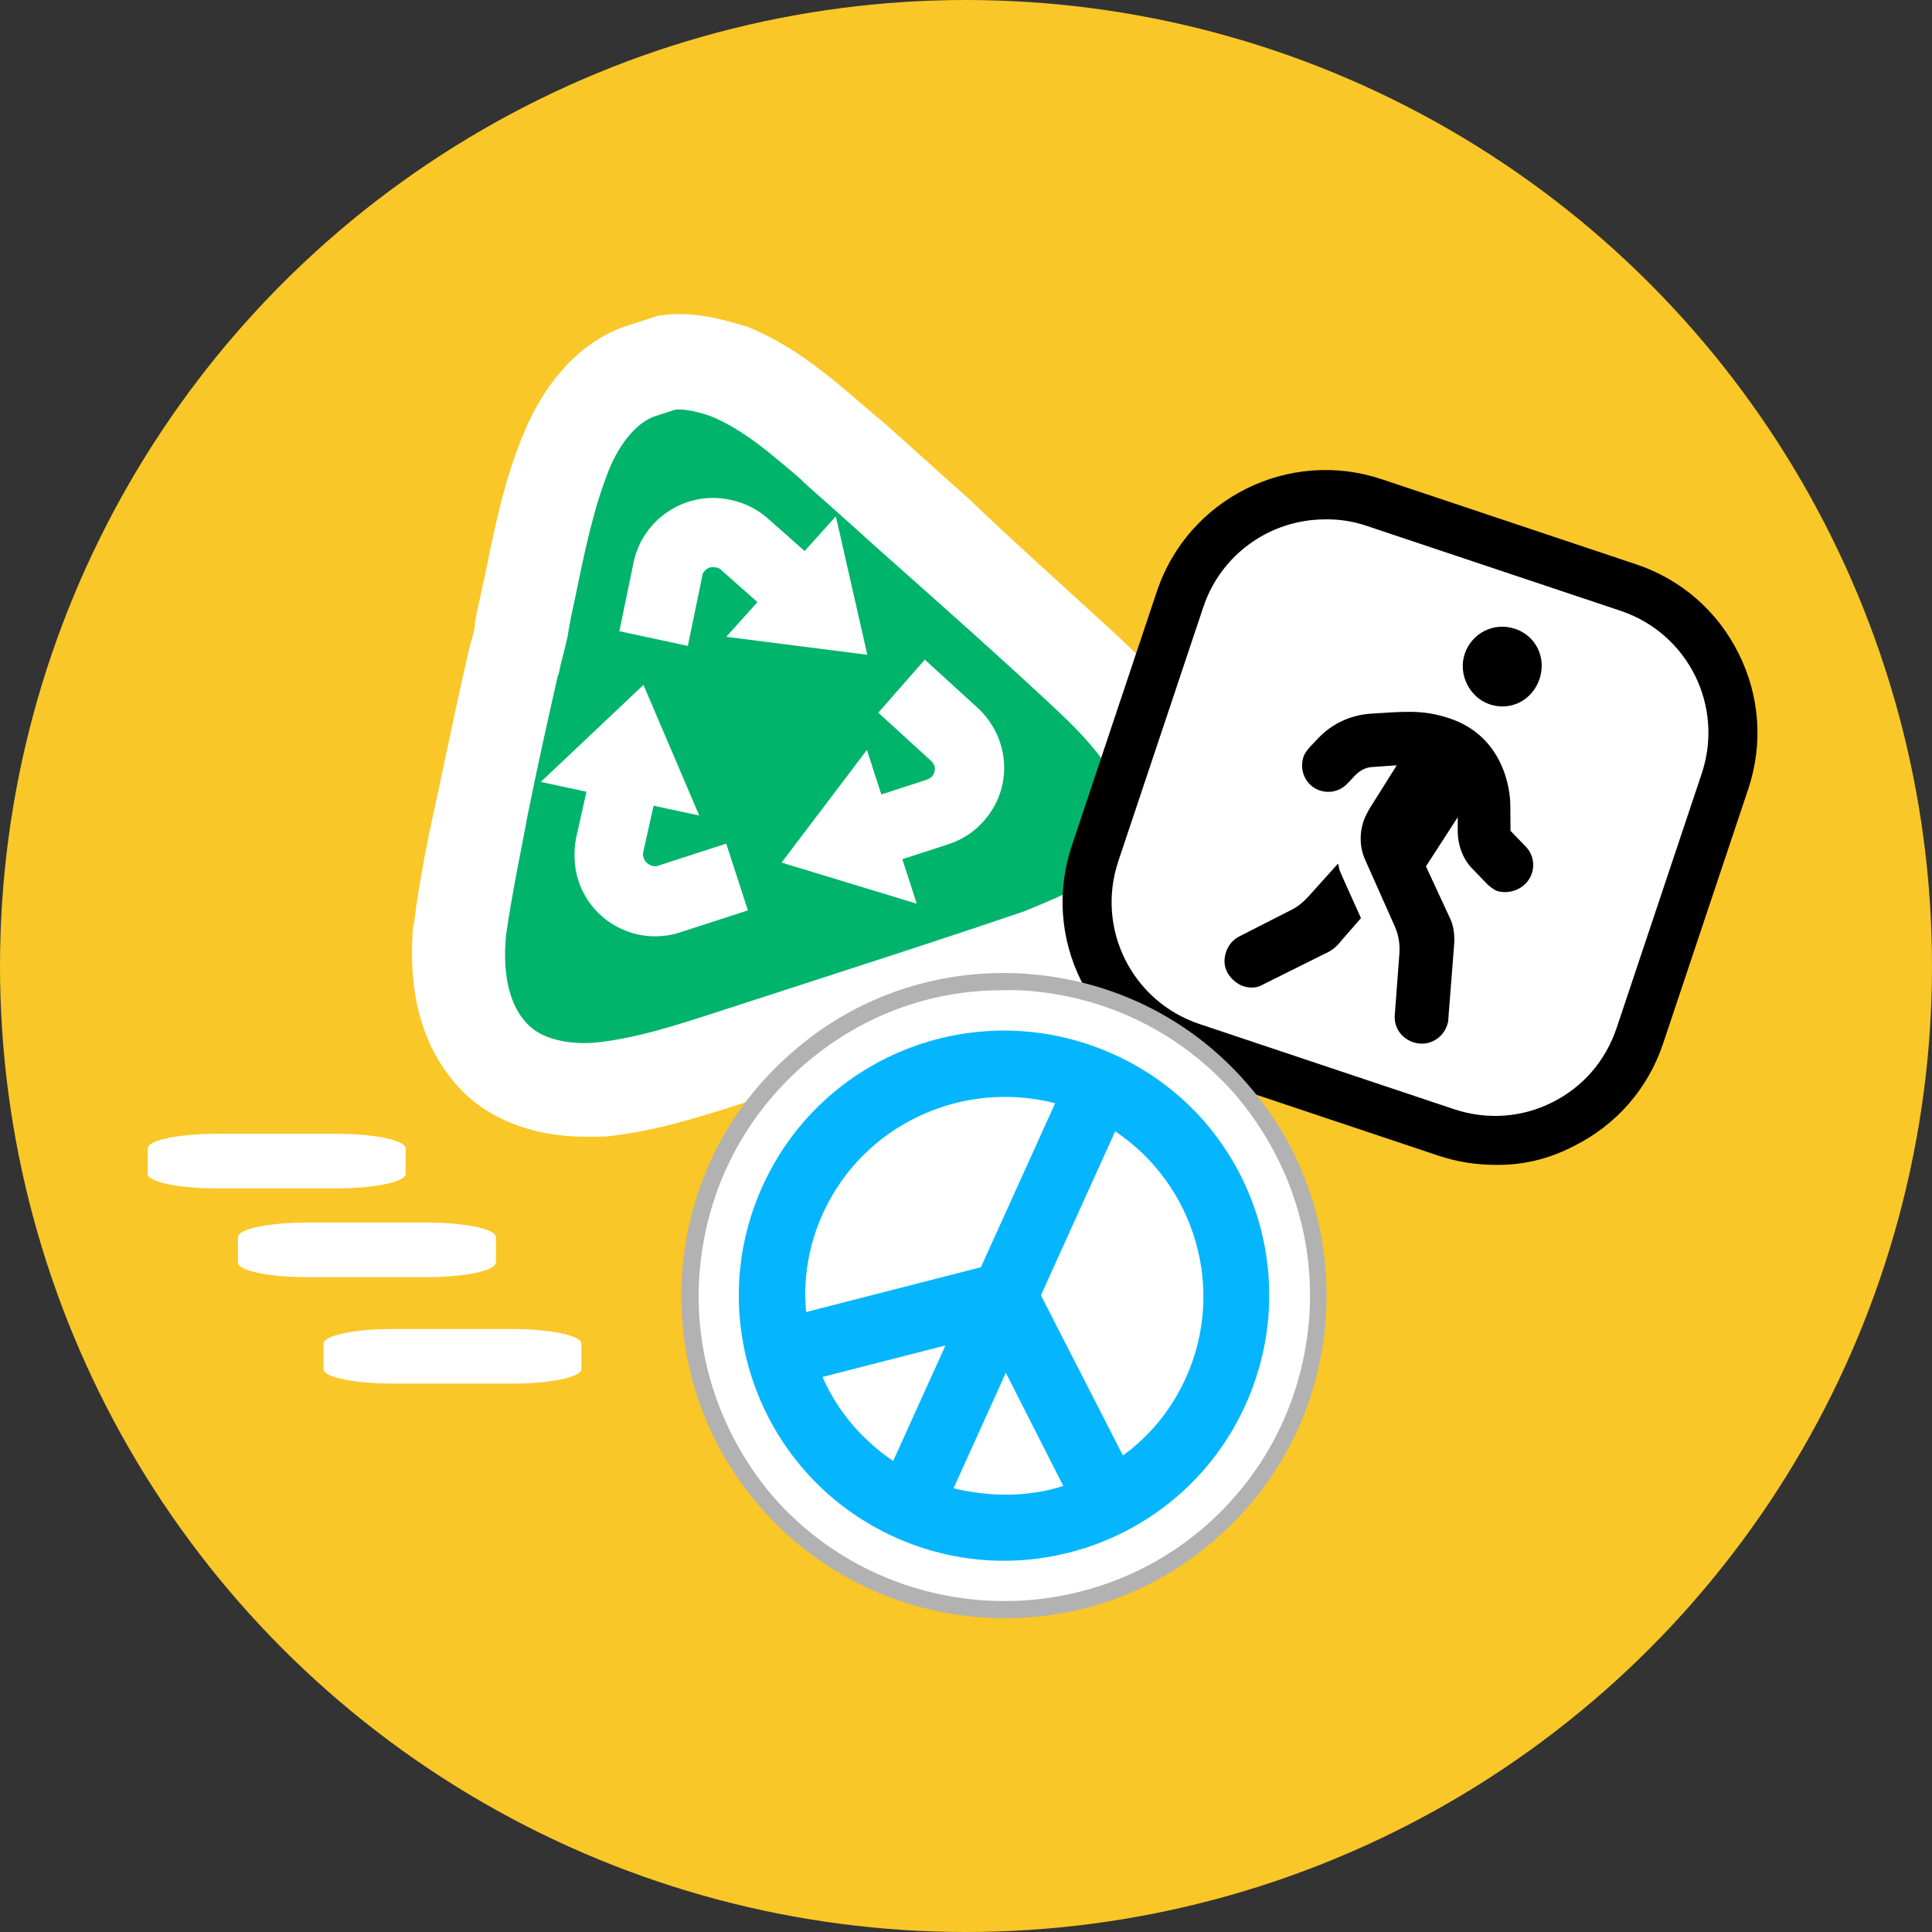 <?xml version="1.0" encoding="utf-8"?>
<!-- Generator: Adobe Illustrator 21.0.0, SVG Export Plug-In . SVG Version: 6.00 Build 0)  -->
<!DOCTYPE svg PUBLIC "-//W3C//DTD SVG 1.1//EN" "http://www.w3.org/Graphics/SVG/1.1/DTD/svg11.dtd">
<svg version="1.1" id="gifs" xmlns="http://www.w3.org/2000/svg" xmlns:xlink="http://www.w3.org/1999/xlink" x="0px" y="0px"
	 viewBox="0 0 225 225" style="enable-background:new 0 0 225 225;" xml:space="preserve">
<rect x="0" y="0" width="225" height="225" fill="#333333" stroke="none"/>
<circle id="bk" vector-effect="non-scaling-stroke" style="fill:#F9C727;" cx="112.5" cy="112.5" r="112.5"/>
<g id="recycle" transform="matrix(1.178 -0.382 0.382 1.178 80.882 80.83)">
	<g>
		<path vector-effect="non-scaling-stroke" style="fill:#00B46C;" d="M4.3-30.5c-3.5,0.1-6.6,2.4-8.8,5c-3.7,4.4-6.3,9.7-9.2,14.6
			c-0.5,1.1-1.2,2-1.8,3.1c-2.3,3.9-4.6,7.9-6.8,11.8c-2,3.4-3.9,6.8-5.6,10.4c-1.6,3.7-2.4,8.1-0.7,11.9c1.5,3.4,5.1,5.5,8.7,6.3
			c5.5,1.2,11.3,0.8,16.9,0.9c8.8,0,17.6,0.1,26.5-0.1c4.3-0.3,8.8-0.6,12.3-3.3c2.7-2,4.1-5.3,4-8.6c-0.1-4.7-2.4-9-4.6-13
			C30.4,0,25.4-8.4,20.5-16.9c-2.4-3.9-4.6-8-8.2-11c-1.6-1.2-3.4-2.3-5.4-2.6C6.1-30.5,5.2-30.5,4.3-30.5z"/>
		<path style="fill:#FFFFFF;" d="M-22.7,36.4c-4.6-1.5-8.3-4.5-9.9-8.3c-2.5-5.6-1-11.5,0.7-15.5l0.1-0.1c1.9-4.1,4.1-7.9,5.8-10.8
			c2.3-4,4.6-8,6.8-11.7c0.3-0.5,0.6-1,0.9-1.4c0.3-0.5,0.6-0.9,0.7-1.3l0.2-0.4c0.7-1.2,1.4-2.4,2.1-3.6c2.2-3.9,4.5-8,7.6-11.6
			c3.5-4.1,7.8-6.5,12.1-6.6h0.1h2.9h0.3c3.2,0.5,5.7,2.2,7.4,3.4l0.2,0.1c3.7,3.1,6,6.9,8.2,10.5c0.3,0.5,0.6,1,0.9,1.5l0.1,0.1
			c1.9,3.2,3.7,6.4,5.6,9.6c2.9,5.4,6,10.7,9,16c2.3,4.1,5,9.2,5.2,15.1c0.1,4.9-2,9.4-5.8,12.2c-4.5,3.5-9.9,3.9-14.6,4.2h-0.3
			C16.9,38,10.1,38,3.6,38c-2.2,0-4.4,0-6.6,0c-1.4,0-2.7,0-4,0c-4.5,0-9.2,0-13.8-1C-21.5,36.8-22.1,36.6-22.7,36.4z M-23.9,16.2
			c-0.8,1.9-2,5.4-0.7,8.3c0.9,2.1,3.5,3.3,5.6,3.8c3.7,0.8,7.7,0.8,11.9,0.8c1.4,0,2.8,0,4.1,0c2.1,0,4.3,0,6.5,0
			c6.4,0,13.1,0,19.7-0.1c3.8-0.3,7.4-0.5,9.8-2.4l0.1-0.1c1.4-1.1,2.3-2.9,2.2-4.9c-0.1-3.8-2.2-7.6-4.1-11c-2.9-5.2-6-10.5-9-15.6
			c-1.9-3.2-3.7-6.4-5.6-9.6c-0.3-0.5-0.6-1-0.9-1.6c-1.9-3.1-3.7-6.1-6.2-8.2c-0.8-0.6-2-1.4-3-1.6H4.4c-1.7,0.1-3.7,1.3-5.5,3.4
			c-2.5,3-4.5,6.5-6.6,10.2c-0.7,1.2-1.4,2.4-2,3.6C-10.2-8-10.6-7.3-11-6.7c-0.2,0.3-0.4,0.7-0.6,1l-0.1,0.1
			c-2.2,3.7-4.5,7.6-6.8,11.7C-20,8.9-22.1,12.5-23.9,16.2z M-15.5-7.8L-15.5-7.8L-15.5-7.8z"/>
	</g>
	<path vector-effect="non-scaling-stroke" style="fill:#FFFFFF;" d="M21.6,3.6l3.3,5.8c2.1,3.7,0.9,8.3-2.8,10.4c-1.2,0.7-2.5,1-3.8,1h-4.5
		v4.4L2.9,17.6L13.8,10v4.4h4.5c0.2,0,0.4-0.1,0.5-0.1c0.5-0.3,0.7-0.8,0.5-1.3l-0.1-0.2L15.9,7L21.6,3.6z M-4.3-2.3L-3.1,11
		l-3.8-2.2l-2.3,3.9c-0.1,0.2-0.1,0.4-0.1,0.5c0,0.5,0.4,1,0.9,1.1h0.2l6.7,0l0,6.6h-6.7c-4.2,0-7.6-3.4-7.6-7.6
		c0-1.3,0.4-2.7,1-3.8l2.3-3.9l-3.8-2.2L-4.3-2.3L-4.3-2.3z M8.9-16.3c1.2,0.7,2.1,1.6,2.8,2.8L14-9.6l3.8-2.2L16.6,1.5L4.5-4.2
		l3.8-2.2L6-10.3c-0.1-0.2-0.2-0.3-0.4-0.4c-0.5-0.3-1-0.2-1.4,0.2l-0.1,0.2L0.8-4.5l-5.7-3.3l3.3-5.8C0.5-17.2,5.2-18.5,8.9-16.3z"
		/>
</g>
<g id="walking_man" transform="matrix(0.846 0.283 -0.283 0.846 155.255 79.783)">
	<path vector-effect="non-scaling-stroke" style="fill:#FFFFFF;" d="M-2.5-24.3l35,0c11,0,20,9,20,20l0,35c0,11-9,20-20,20l-35,0
		c-11,0-20-9-20-20l0-35C-22.5-15.4-13.5-24.3-2.5-24.3z"/>
	<g>
		<path d="M39.8,52.3c-2.3,0.8-4.8,1.2-7.3,1.2l-35,0c-12.6,0-22.8-10.2-22.8-22.8l0-35c0-12.6,10.2-22.8,22.8-22.8l0,0l35,0
			c12.6,0,22.8,10.2,22.8,22.8l0,35c0,6.1-2.4,11.8-6.7,16.1C46.1,49.3,43.1,51.2,39.8,52.3z M-7.9-20.6
			c-6.8,2.3-11.7,8.7-11.7,16.3l0,35c0,9.5,7.7,17.2,17.2,17.2l35,0c4.6,0,8.9-1.8,12.2-5c3.2-3.2,5-7.6,5-12.2l0-35
			c0-9.5-7.7-17.2-17.2-17.2l-35,0C-4.4-21.5-6.2-21.2-7.9-20.6z"/>
		<path d="M39.9,52.7c-2.4,0.8-4.9,1.2-7.4,1.2l-35,0c-6.2,0-12-2.4-16.4-6.8c-4.4-4.4-6.8-10.2-6.8-16.4l0-35
			c0-12.8,10.4-23.2,23.2-23.2l35,0c6.2,0,12,2.4,16.4,6.8s6.8,10.2,6.8,16.4l0,35c0,6.2-2.4,12-6.8,16.4
			C46.4,49.7,43.4,51.6,39.9,52.7z M-9.5-25.6c-8.9,3-15.3,11.4-15.3,21.2l0,35c0,6,2.3,11.6,6.6,15.8C-14,50.6-8.4,53-2.4,53l35,0
			c2.4,0,4.8-0.4,7.1-1.2c3.3-1.1,6.2-2.9,8.7-5.4c4.2-4.2,6.6-9.8,6.6-15.8l0-35c0-6-2.3-11.6-6.6-15.8s-9.8-6.6-15.8-6.6l-35,0
			C-4.9-26.7-7.3-26.3-9.5-25.6z M38.2,47.4c-1.8,0.6-3.7,0.9-5.6,0.9l-35,0c-9.7,0-17.6-7.9-17.6-17.6l0-35c0-7.6,4.8-14.3,12-16.7
			c1.8-0.6,3.7-0.9,5.6-0.9l35,0c9.7,0,17.6,7.9,17.6,17.6l0,35c0,4.7-1.8,9.1-5.2,12.5C43,45.1,40.7,46.5,38.2,47.4z M-7.8-20.2
			c-6.9,2.3-11.5,8.7-11.5,15.9l0,35c0,9.3,7.5,16.8,16.8,16.8l35,0c4.5,0,8.7-1.7,11.9-4.9c3.2-3.2,4.9-7.4,4.9-11.9l0-35
			c0-9.3-7.5-16.8-16.8-16.8l-35,0C-4.3-21.1-6.1-20.8-7.8-20.2z"/>
	</g>
	<path vector-effect="non-scaling-stroke" d="M20.2-4.1c2.9,0,5.1-2.3,5.1-5.2c0-2.9-2.2-5.2-5.1-5.2c-2.9,0-5.2,2.3-5.2,5.2
		C15-6.5,17.4-4.1,20.2-4.1z M5.7,27.2c-0.4,0.9-0.9,1.7-1.5,2.3L-1.2,35c-0.7,0.7-1,1.6-1,2.5c0,2.7,2.5,3.5,3.5,3.5
		c0.9,0,1.8-0.3,2.4-1l6.4-6.4c0.7-0.6,1.2-1.4,1.5-2.3l1.5-3.6c-6-6.5-4.2-4.5-5.1-5.8L5.7,27.2z M32.4,15.1c0-1.3-0.7-2.5-1.9-3.1
		L28,10.7l-1.1-3.2c-0.6-1.8-3.6-8.2-11.1-8.2c-3.8,0-6,1.1-10,2.7C3.4,3,1.5,4.8,0.4,7.1l-0.7,1.5c-0.2,0.5-0.4,1-0.4,1.5
		c0,1.9,1.5,3.5,3.4,3.5c1.3,0,2.5-0.7,3.1-1.9l0.7-1.5c0.4-0.8,1-1.4,1.8-1.7l2.9-1.2l-1.6,6.6c-0.1,0.6-0.2,1.1-0.2,1.7
		c0,1.7,0.6,3.4,1.8,4.7l6.5,7.1c0.8,0.9,1.3,1.9,1.6,3l2,7.9c0.4,1.6,1.8,2.6,3.4,2.6c2.1,0,3.5-1.7,3.5-3.5c0-0.3,0-0.6-0.1-0.8
		L25.7,27c-0.3-1.1-0.8-2.2-1.6-3L19,18.6l1.9-7.4l0.6,1.8c0.6,1.7,1.8,3.2,3.4,4l2.5,1.3c0.5,0.2,1,0.4,1.5,0.4
		C30.7,18.6,32.4,17.1,32.4,15.1z"/>
</g>
<g id="peace" transform="matrix(0.868 0.393 -0.393 0.868 123.173 144.932)">
	
		<ellipse vector-effect="non-scaling-stroke" transform="matrix(-0.412 0.911 -0.911 -0.412 2.862 14.94)" style="fill:#FFFFFF;" cx="-3.4" cy="8.4" rx="38.4" ry="38.4"/>
	<path style="fill:#B2B2B2;" d="M12.9,44.3c-10,4.5-21.8,4.9-32.6,0c-9.6-4.3-16.9-12.2-20.6-22c-3.7-9.9-3.4-20.6,1-30.2
		c4.3-9.6,12.2-16.9,22-20.6c9.9-3.7,20.6-3.4,30.2,1c9.6,4.3,16.9,12.2,20.6,22c3.7,9.8,3.4,20.6-1,30.2
		C28.5,33.7,21.4,40.5,12.9,44.3z M-18.8-25.6C-27.1-21.9-33.6-15.4-37.4-7l0,0c-4.1,9.1-4.4,19.2-0.9,28.6
		c3.5,9.3,10.5,16.7,19.5,20.9c18.8,8.4,41,0,49.5-18.7c4.1-9.1,4.4-19.2,0.9-28.6c-3.5-9.3-10.5-16.7-19.5-20.9
		C3-29.8-7.2-30.1-16.5-26.6C-17.3-26.3-18-26-18.8-25.6z"/>
	<path vector-effect="non-scaling-stroke" style="fill:#05B6FF;" d="M-3.3-24c-18,0-32.5,14.5-32.5,32.4c0,17.9,14.5,32.4,32.4,32.4
		S29,26.3,29,8.4C29-9.5,14.6-24-3.3-24z M-7.4,32.4c-4.6-0.8-8.8-2.8-12.1-5.8l12.1-9.7L-7.4,32.4z M0.7,16.9l12.1,9.7
		c-3.3,3-7.5,4.9-12.1,5.8L0.7,16.9z M-27.7,8.4c0-12,8.8-22,20.3-24l0,22l-17.2,13.8C-26.6,16.7-27.7,12.7-27.7,8.4z M17.9,20.2
		L0.7,6.5l0-22C12.2-13.6,21-3.6,21,8.4C21,12.7,19.9,16.7,17.9,20.2z"/>
</g>
<g id="speed" transform="matrix(1 0 0 0.689 42.441 146.592)">
	<g vector-effect="non-scaling-stroke">
		<g id="rect1477_1_" transform="matrix(0.267 0 0 -0.082 -10.235 -16.5)">
			<path vector-effect="non-scaling-stroke" style="fill:#FFFFFF;" d="M-26.2-56.2h52.5c16.6,0,30,13.4,30,30v52.5c0,16.6-13.4,30-30,30
				h-52.5c-16.6,0-30-13.4-30-30v-52.5C-56.3-42.8-42.8-56.2-26.2-56.2z"/>
		</g>
		<g id="rect1477_2_" transform="matrix(0.267 0 0 -0.082 0.277 -1.5)">
			<path vector-effect="non-scaling-stroke" style="fill:#FFFFFF;" d="M-26.2-56.2h52.5c16.6,0,30,13.4,30,30v52.5c0,16.6-13.4,30-30,30
				h-52.5c-16.6,0-30-13.4-30-30v-52.5C-56.3-42.8-42.8-56.2-26.2-56.2z"/>
		</g>
		<g id="rect1477_3_" transform="matrix(0.267 0 0 -0.082 10.235 16.5)">
			<path vector-effect="non-scaling-stroke" style="fill:#FFFFFF;" d="M-26.2-56.2h52.5c16.6,0,30,13.4,30,30v52.5c0,16.6-13.4,30-30,30
				h-52.5c-16.6,0-30-13.4-30-30v-52.5C-56.3-42.8-42.8-56.2-26.2-56.2z"/>
		</g>
	</g>
</g>
</svg>
